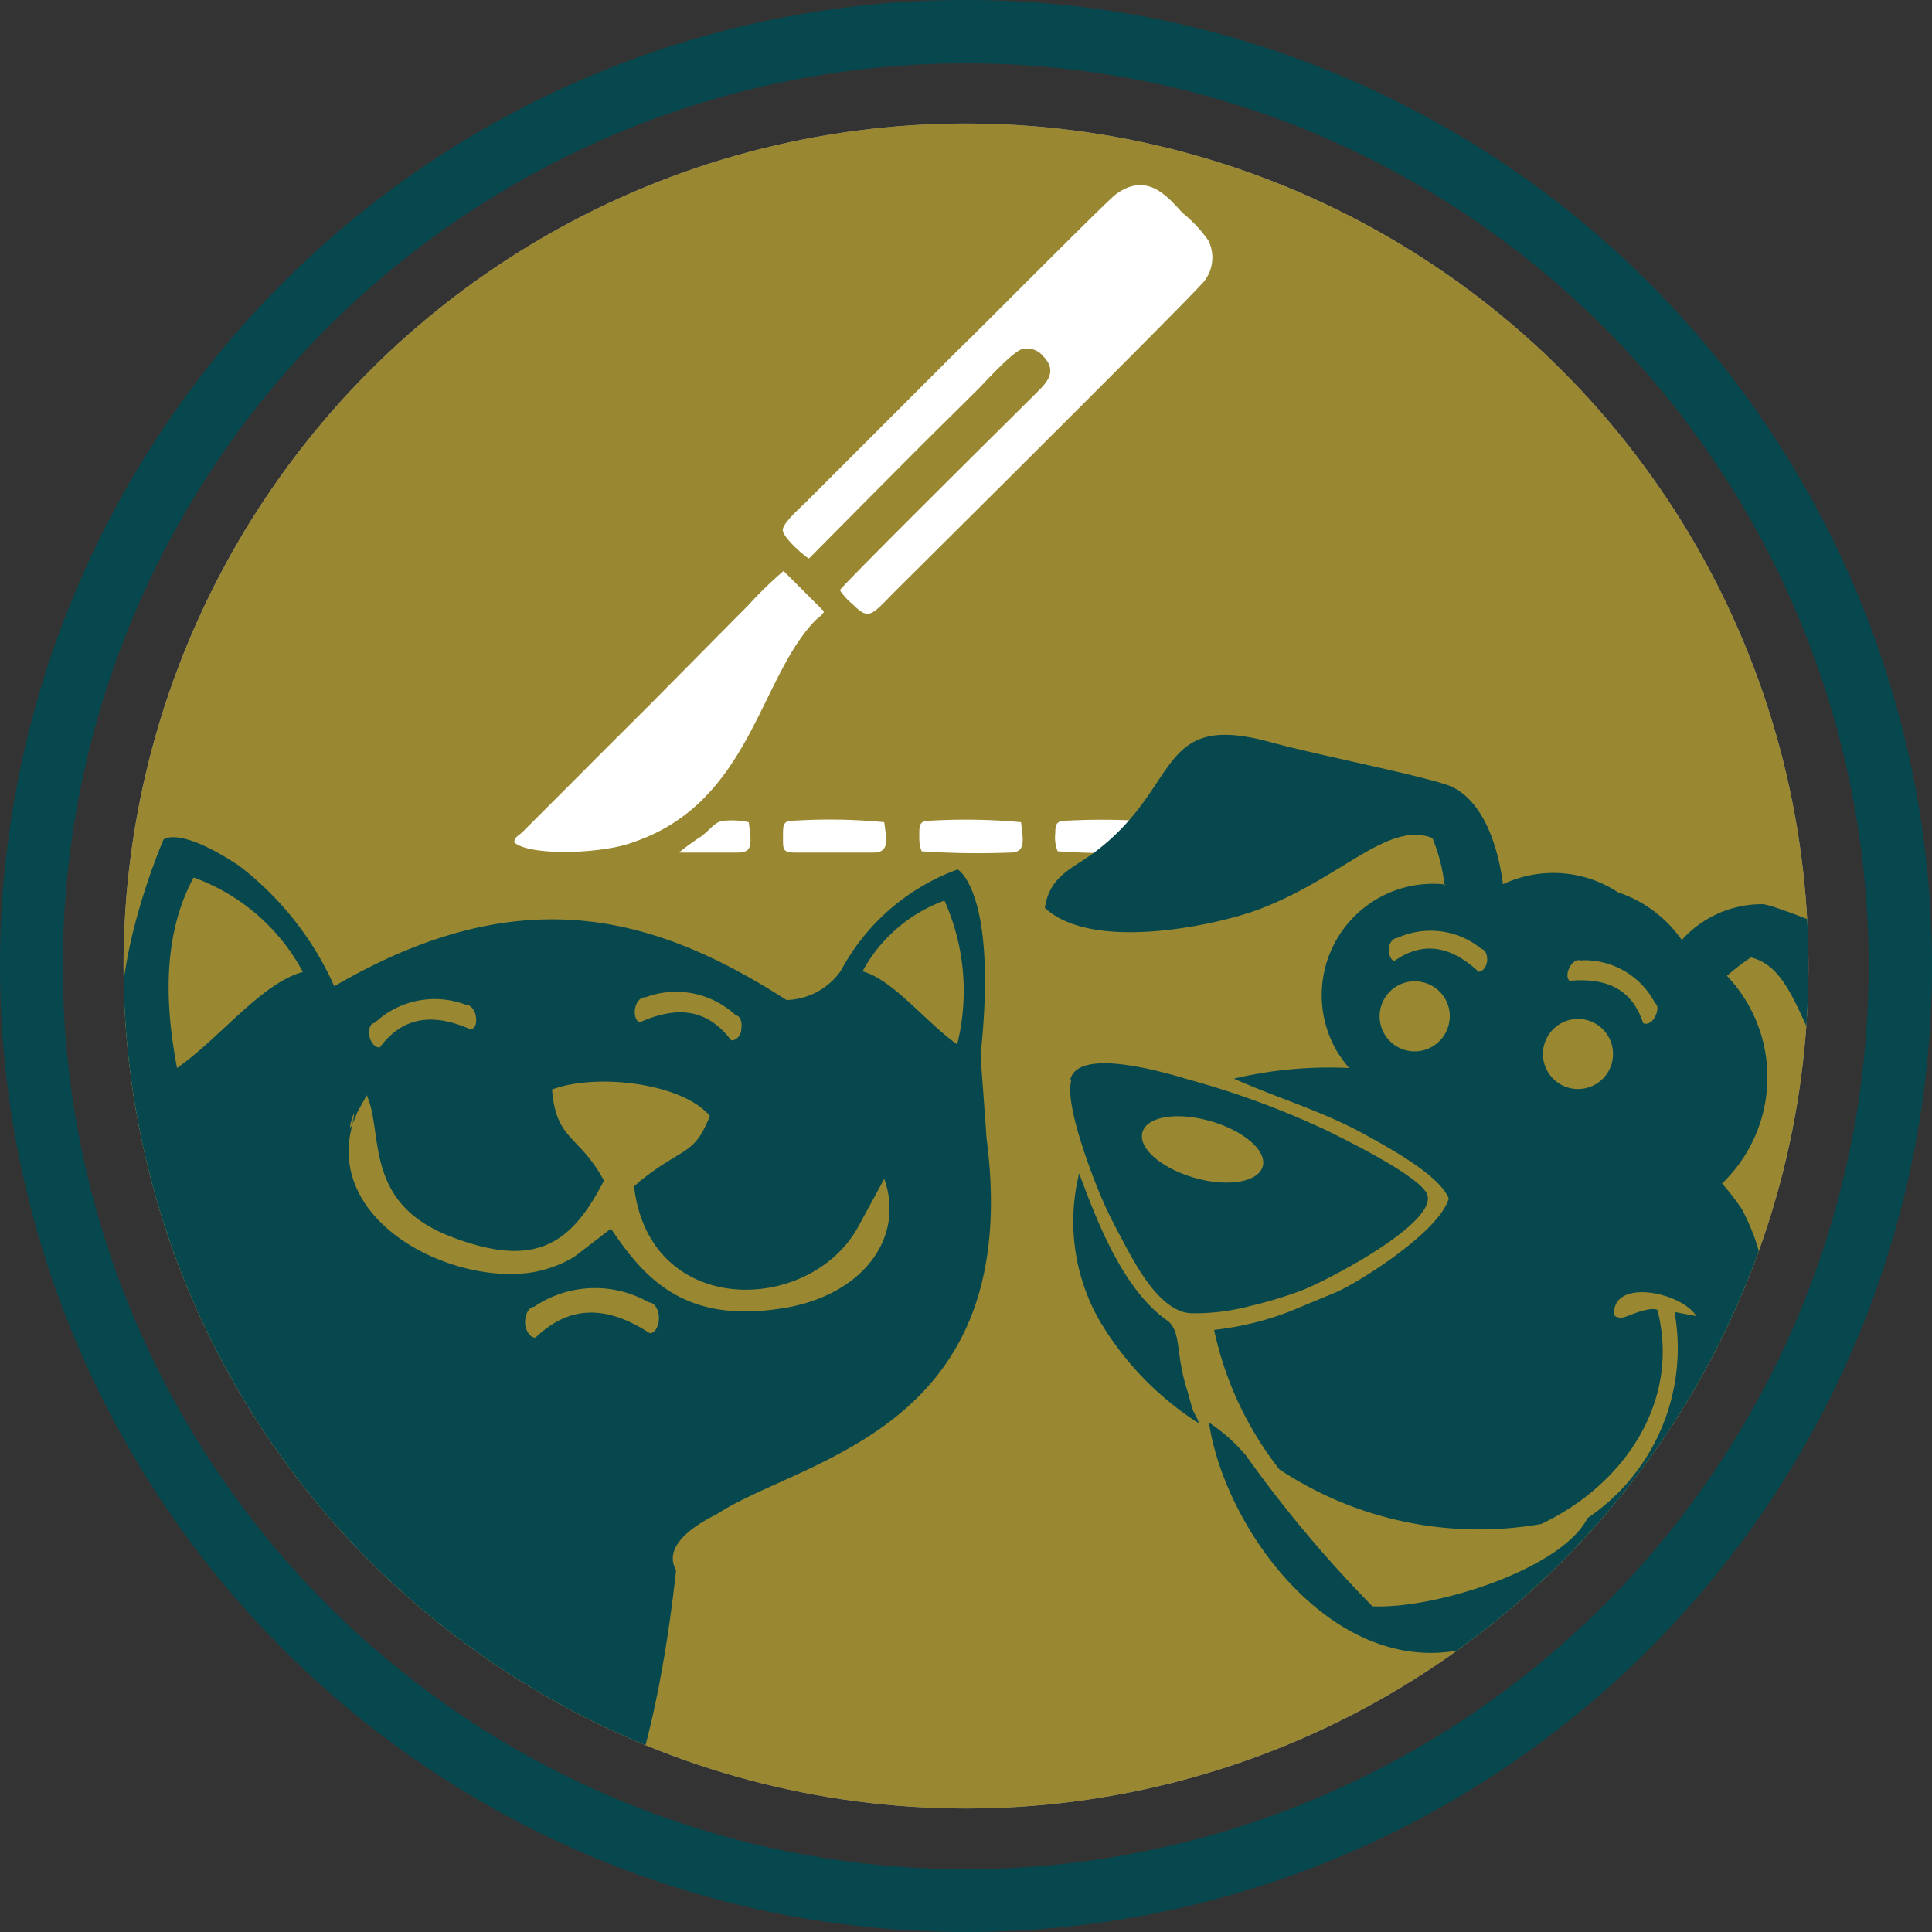 <svg xmlns="http://www.w3.org/2000/svg" xmlns:xlink="http://www.w3.org/1999/xlink" viewBox="0 0 74.44 74.44"><rect x="0" y="0" width="74.44" height="74.44" fill="#333333" stroke="none"/><defs><style>.cls-1{fill:#998831;}.cls-2{fill:#939598;}.cls-3{clip-path:url(#clip-path);}.cls-4{fill:#fff;}.cls-4,.cls-5{fill-rule:evenodd;}.cls-5{fill:#07474e;}</style><clipPath id="clip-path"><circle class="cls-1" cx="37.22" cy="37.22" r="32.46"/></clipPath></defs><g id="Camada_1-2" data-name="Camada 1"><circle class="cls-2" cx="37.22" cy="37.22" r="32.46"/><circle class="cls-1" cx="37.22" cy="37.22" r="32.46"/><g class="cls-3"><path class="cls-4" d="M31.17,21.52l2.14-2.16,2.18-2.19L37.68,15c.29-.29,1.34-1.46,1.71-1.55a.8.8,0,0,1,.8.27c.56.58.16,1-.21,1.37-.78.78-7.41,7.34-7.62,7.65a2.43,2.43,0,0,0,.48.53c.67.67.73.43,1.72-.56,1.36-1.35,11.49-11.41,11.85-11.89a1.48,1.48,0,0,0,.15-1.55,5.2,5.2,0,0,0-1-1.07C45,7.6,44.22,6.6,43,7.48c-.37.27-5.71,5.67-6,5.92l-5.93,5.93c-.19.19-.89.8-.91,1.08S31,21.44,31.17,21.52Z"/><path class="cls-4" d="M19.81,32.45c.55.54,3.39.46,4.59,0,4.49-1.52,4.84-6.28,7-8.53.14-.14.27-.2.35-.36L30.19,22a14.58,14.58,0,0,0-1.33,1.29L25,27.19c-.88.88-1.72,1.71-2.59,2.59l-2.27,2.27C20,32.19,19.84,32.23,19.81,32.45Z"/><path class="cls-4" d="M35.42,32.1c0,.37,0,.44.09.7a31.74,31.74,0,0,0,3.4.05c.61,0,.52-.42.43-1.17a23.35,23.35,0,0,0-3.46-.06C35.48,31.62,35.42,31.72,35.42,32.1Z"/><path class="cls-4" d="M40.66,32.1a1.46,1.46,0,0,0,.09.7,31.55,31.55,0,0,0,3.39.05c.61,0,.54-.32.44-1.18a26.43,26.43,0,0,0-3.46-.05C40.72,31.62,40.66,31.73,40.66,32.1Z"/><path class="cls-4" d="M30.17,32.1c0,.62-.05.75.47.75h3c.62,0,.53-.43.43-1.17a21.91,21.91,0,0,0-3.45-.06C30.23,31.62,30.17,31.71,30.17,32.1Z"/><path class="cls-4" d="M26.16,32.85h2.26c.6,0,.53-.33.43-1.17a3,3,0,0,0-.89-.06c-.38,0-.49.25-.93.6A9,9,0,0,0,26.16,32.85Z"/><path class="cls-5" d="M30.32,38.54C25.24,35.28,20.08,33.8,12.88,38A12,12,0,0,0,9.2,33.35c-2.33-1.54-2.9-1-2.9-1S4,37.63,4.87,40.82l.42,3a8.79,8.79,0,0,1-.54,2.47c-4,7.11,8.45,9.47,5.8,11.79-3.27,8.15,12.31,31.35,15.5,2.42-.27-.46-.26-1.25,1.57-2.16,3.31-2.17,11.87-3.2,10.39-14.5-.08-1.18-.16-2.23-.23-3.17.68-6.3-.88-7.17-.88-7.17a8.33,8.33,0,0,0-4.5,3.9,2.64,2.64,0,0,1-2.08,1.13Zm-12.38.17c.16,0,.34.16.39.42h0c.05.26,0,.5-.2.53-1.7-.75-2.75-.3-3.5.7-.16,0-.34-.16-.39-.42h0c-.05-.26,0-.5.2-.53a3.37,3.37,0,0,1,3.5-.7Zm6.92-.28a3.37,3.37,0,0,1,3.5.7c.16,0,.25.27.2.53h0c0,.26-.23.45-.39.42-.76-1-1.8-1.45-3.5-.7-.16,0-.25-.27-.2-.53h0c.05-.26.23-.45.39-.42ZM27.35,43c-.61,1.54-1,1.16-2.68,2.5l-.24.21c.6,5.12,6.8,4.93,8.64,1.55l1-1.84c.82,2.31-.89,4.55-4,5-3.72.57-5.25-1.18-6.53-3.08l-1.42,1.09a4.75,4.75,0,0,1-1.59.59c-3.09.5-7.83-1.86-7-5.49.39-1.76-.45,1.06.24-.68l.36-.65c.66,1.45-.15,4.12,3.2,5.43s4.71.25,5.94-2.14c-.95-1.77-1.84-1.52-2-3.51,1.65-.63,4.95-.28,6.07,1ZM25,50.18c.2,0,.38.25.39.58h0c0,.33-.14.6-.35.61-1.92-1.25-3.29-.9-4.41.17-.2,0-.38-.25-.4-.58h0c0-.33.15-.6.35-.61A4.18,4.18,0,0,1,25,50.18ZM11.67,37.45c-1.6.43-3.22,2.57-4.85,3.7-.36-1.93-.7-4.86.64-7.34a7.77,7.77,0,0,1,4.21,3.64Zm21.55,0a5.87,5.87,0,0,1,3.17-2.75,8.52,8.52,0,0,1,.49,5.54C35.64,39.36,34.42,37.75,33.22,37.42Z"/><path class="cls-5" d="M55.66,34.12a6.65,6.65,0,0,0-.47-1.83c-1.74-.68-3.55,1.61-6.8,2.79-1.58.57-6.3,1.61-8.13-.1.18-1.24,1.08-1.52,1.87-2.11,3.43-2.53,2.37-5.5,6.84-4.27,1.77.49,6.27,1.37,7,1.73,1.18.59,1.74,2.22,1.94,3.74a4.54,4.54,0,0,1,4.43.31,4.88,4.88,0,0,1,2.46,1.84,4.13,4.13,0,0,1,3.14-1.38c.8.12,5,1.95,6.73,2.55,4.38,1.54,1.82,3.37,3.2,7.4.32.93.89,1.68.34,2.8-2.48.37-5.77-3.17-6.75-4.54-2-2.82-2.19-5.73-4-6.16a8.58,8.58,0,0,0-.92.71,5.67,5.67,0,0,1-.19,8,8.7,8.7,0,0,1,.77,1A8.09,8.09,0,0,1,68,49.31c.67,4.87-1.63,10.08-6.51,10.61h0c-6.85,8.62-14.06.51-14.91-5.11A6.76,6.76,0,0,1,48,56.07a48.13,48.13,0,0,0,4.88,5.82c2.37.12,7.28-1.42,8.29-3.4a7.9,7.9,0,0,0,3.35-7.94l.84.16c-.58-.93-3.24-1.47-3.17-.06.05.12.24.13.36.11s1-.44,1.31-.29c.91,3.56-1.32,6.76-4.48,8.25a13.93,13.93,0,0,1-10.08-2.1,13.09,13.09,0,0,1-2.52-5.38,11.47,11.47,0,0,0,3.35-.89l1.3-.54c.72-.28,4-2.29,4.39-3.63-.37-.93-2.38-2-3.51-2.62-1.61-.83-3.13-1.27-4.77-2a16,16,0,0,1,4.44-.41,5.64,5.64,0,0,1-.46-.63,4.29,4.29,0,0,1,4.18-6.44Zm5.57,5.21a1.35,1.35,0,1,0-.86,2.56,1.35,1.35,0,0,0,.86-2.56Zm-6.29-1.45a1.35,1.35,0,1,0,.85,1.7,1.34,1.34,0,0,0-.85-1.7Zm6-.86c-.13-.07-.34,0-.46.25h0c-.12.21-.11.45,0,.52,1.69-.15,2.47.54,2.83,1.63.13.07.34,0,.46-.25h0c.12-.21.12-.44,0-.52A3.07,3.07,0,0,0,60.93,37Zm-3.86-.46a3.09,3.09,0,0,0-3.24-.42c-.15,0-.3.16-.33.4h0c0,.25.07.46.22.48.94-.65,2-.73,3.24.42.15,0,.3-.17.33-.41h0C57.32,36.79,57.22,36.58,57.07,36.56Z"/><path class="cls-5" d="M45.73,53.53c-.45-1.43-.2-2.25-.77-2.66-1.69-1.19-2.68-3.78-3.38-5.66a7.71,7.71,0,0,0,.76,5.63,11.81,11.81,0,0,0,3.85,4c-.07-.27-.19-.35-.27-.64S45.8,53.76,45.73,53.53Z"/><path class="cls-5" d="M41.27,41.65c-.23.94.75,3.44,1,4.09a17.78,17.78,0,0,0,.88,1.86c.51.95,1.5,3,2.8,3a8.19,8.19,0,0,0,2.18-.27,16.31,16.31,0,0,0,2-.6c1-.38,5.19-2.57,4.87-3.68-.2-.68-3.13-2.13-4-2.55a33.17,33.17,0,0,0-5.22-1.91c-.87-.26-4.22-1.26-4.54,0Zm5.38,1.55c1.28.37,2.18,1.15,2,1.75s-1.35.8-2.63.43-2.18-1.15-2-1.76S45.37,42.83,46.65,43.2Z"/></g><path class="cls-5" d="M37.22,0A37.22,37.22,0,1,1,0,37.22,37.21,37.21,0,0,1,37.22,0Zm0,2.44A34.79,34.79,0,1,0,72,37.22,34.78,34.78,0,0,0,37.22,2.44Z"/></g></svg>